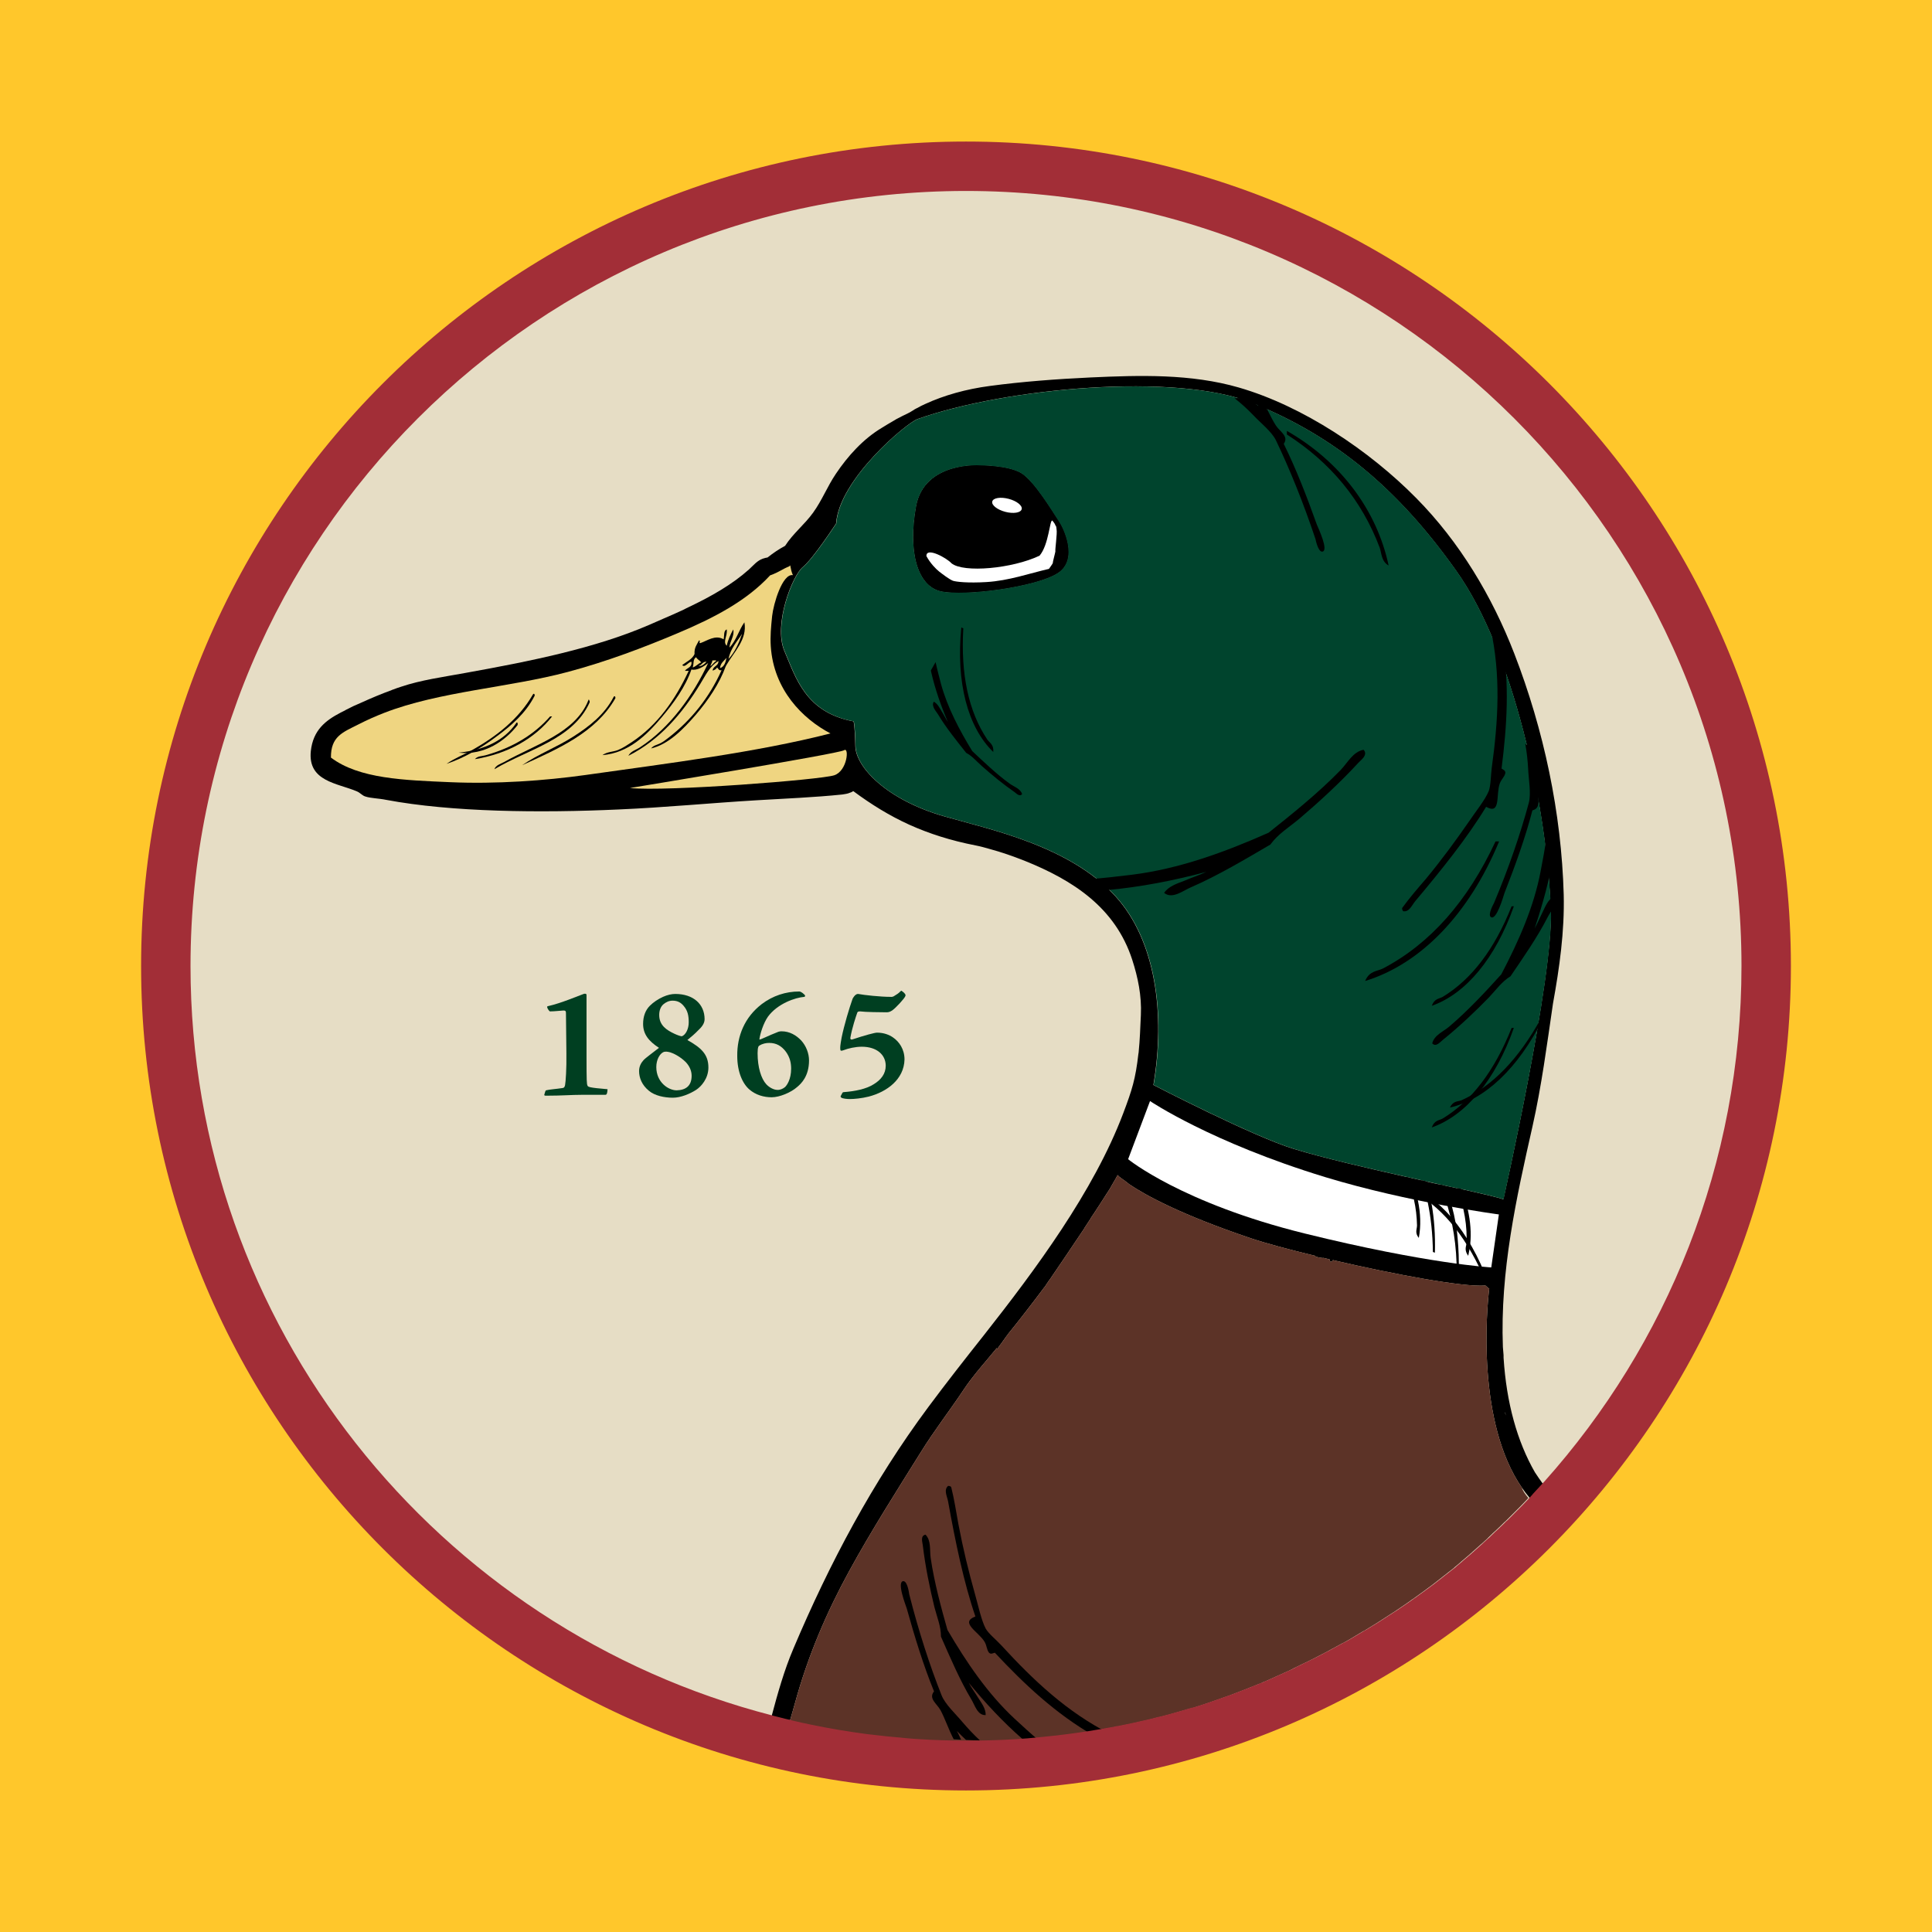 <svg xmlns="http://www.w3.org/2000/svg" xmlns:xlink="http://www.w3.org/1999/xlink" baseProfile="tiny-ps" version="1.2" id="Duck_Head" viewBox="0 0 864 864" xml:space="preserve">
	 <title>Duck Head</title>
<rect fill="#FFC72B" width="864" height="864"/>
<g id="PANTONE_12-0804_TCX_x0A_Cloud_Cream">
	<g>
		<path fill="#E6DDC5" d="M431.7,794.4C231.8,794.4,69.3,631.8,69.3,432S231.9,69.6,431.7,69.6S794,232.2,794,432
			S631.5,794.4,431.7,794.4z"/>
	</g>
</g>
<g id="Duck_Head_1_">
</g>
<g id="_x31_865_9_">
	<g>
		<path fill="#003F21" d="M253.1,453c0-0.8-0.2-1.1-1.1-1.1c-2,0.1-3.8,0.4-6.1,0.4c-0.6-0.4-1.2-1.6-1.2-1.9s0-0.4,0.6-0.5
			c5.7-1.3,12.9-4.4,15.7-5.4c0.2-0.1,0.4-0.1,0.6-0.1c0.4,0,0.7,0.1,0.7,0.6c0,2.3,0,16.9,0,27.8c0,10.7,0.1,11.9,0.4,12.6
			c0.2,0.7,0.7,1,9,1.7c-0.1,2-0.4,2.5-1,2.5h-10.2c-5.1,0-9,0.4-16.3,0.4c-0.6,0-0.8-0.1-0.8-0.4c0.4-1.3,0.5-1.9,0.8-2
			c1.4-0.4,4.7-0.6,7.2-1c1-0.1,1.1-0.6,1.3-1.3c0.3-1.5,0.7-7.5,0.6-14.2L253.1,453z"/>
	</g>
	<g>
		<path fill="#003F21" d="M315.1,455.8c0,2.1-1.6,3.8-2.8,4.9c-1.5,1.6-3.2,3-4.9,4.4c6.2,3.5,9.4,6.4,9.4,12.3c0,4.9-3.2,8.5-5.5,10
			c-2.8,1.8-6.9,3.5-10.4,3.5c-3.8,0-8.1-0.9-10.7-3.1c-3.2-2.6-4.4-5.9-4.4-8.8c0-2.1,0.9-3.7,2-4.9c0.9-1,4.5-3.6,6.9-5.5
			c-4.6-3-7.1-6.1-7.1-10.7c0-3.3,1-6.1,3-8.1c1.6-1.6,3.7-3,5.9-4c2-0.9,3.9-1.3,5.5-1.3C310.1,444.5,315.1,449.1,315.1,455.8z
			 M309.3,481.1c0-2.3-1-4.4-2.6-6.1c-2.5-2.5-5.6-4-7-4.4c-1.2-0.3-2.3-0.5-3.2,0c-1.5,0.8-3,3.3-3,6.6c0,6.8,5.4,10.4,9.1,10.4
			C306.7,487.5,309.3,485.6,309.3,481.1z M296.7,449.1c-1.3,1.1-1.9,2.9-1.9,4.8c0,4.7,3.4,6.8,6.8,8.4c1.3,0.6,2.9,1.2,3.4,1.1
			c1.7-0.7,3-3.3,3-6.2c0-2.9-0.4-5.2-2.3-7.4c-1.1-1.3-2.5-2.3-4.9-2.3C299.1,447.5,297.8,448.2,296.7,449.1z"/>
	</g>
	<g>
		<path fill="#003F21" d="M340.7,449c4.9-3.7,10.7-5.6,16.7-5.6c0.9,0,2.1,1.1,2.6,1.7c0.1,0.4,0,0.6-0.3,0.7c-4,0.3-12,3-16.3,8.9
			c-2,2.9-3.5,7.6-3.8,10.2c0.5,0.1,4.6-2,7.8-3.2c0.8-0.4,1.6-0.5,2.1-0.5c3.7,0,6.6,1.8,8.8,4.1c2.2,2.4,3.5,5.8,3.5,8.9
			c0,7.1-3.5,10.4-5.3,11.9c-2.8,2.5-7.9,4.6-11.4,4.6s-7.1-1-10-3.5c-3-2.6-5.4-7.8-5.4-15C329.6,463.3,333,454.9,340.7,449z
			 M351,486.2c0.9-0.8,2.8-3.5,2.8-8.3c0-2.7-0.6-5.1-2.3-7.5c-2-2.7-4.4-4-7.5-4c-1.4,0-3,0.3-4.4,1.2c-0.3,0.1-0.8,0.6-0.8,3.4
			c0,6.3,1.6,11.4,3.9,13.9c1.5,1.6,3.5,2.5,4.9,2.5C348.7,487.5,350,487,351,486.2z"/>
	</g>
	<g>
		<path fill="#003F21" d="M388.5,490.4c-3.2,0.8-6.5,1.1-8.5,1.1c-1.2,0-3.1-0.2-3.7-0.6c-0.3-0.2-0.5-0.5-0.3-0.8
			c0.2-0.4,0.4-0.8,0.6-1.1c0.1-0.4,0.4-0.6,0.8-0.6c5.1-0.4,10-1.4,13.3-3.5c3.3-2,5.4-4.7,5.4-8.3c0-4.9-4-8.5-10.7-8.5
			c-2.8,0-6,0.7-8.3,1.6c-0.8,0.3-1.3,0.3-1.3-0.4c-0.1-0.8-0.1-1.6,0.6-5.4c1.1-5.4,3.4-13.1,4.9-17.3c0.5-0.9,1.1-1.6,1.5-1.8
			c0.4-0.3,0.8-0.3,1-0.3c2.6,0.5,9.9,1.3,14.5,1.3c0.4,0.1,1.3-0.1,1.6-0.4c1-0.6,2-1.2,2.7-2c0.3-0.3,0.5-0.4,0.6-0.3
			c1.6,1.1,1.9,1.8,1.7,2.3c-0.4,1.2-4.6,5.6-5.7,6.3c-0.8,0.6-1.6,1-2.6,1c-2.5,0-9.9-0.1-11.9-0.4c-0.8,0-1.1,0.1-1.3,0.5
			c-0.7,2-2.3,6.7-3.1,11.2c-0.1,0.6,0.1,1.1,1,0.8c5.4-1.8,9.9-3,10.9-3c3.1,0,5.5,1,7.1,2.1c2.8,1.9,5.2,5.3,5.2,9.9
			C404.3,482.7,396.6,488.3,388.5,490.4z"/>
	</g>
</g>
<path d="M694.5,448.8c2.9-16,5.2-32.2,4.8-48.7c-1-36.6-8.9-73.7-22.1-107.8c-9.9-25.6-24.5-50-43.9-69.6
	c-20.9-21.2-50.6-41.1-79.3-49.4c-21.5-6.2-44.2-5.5-66.3-4.5c-15.2,0.7-30.9,1.9-45,3.8c-10.7,1.4-20.5,4.2-28.8,8
	c-1.3,0.6-2.6,1.2-3.8,1.9c-0.7,0.3-1.3,0.7-1.9,1.1c-0.6,0.4-1.2,0.7-1.9,1.1c-0.1,0-0.1,0-0.2,0.1l0,0c-1.8,0.8-3.2,1.6-4.6,2.3
	c-0.5,0.2-0.9,0.5-1.4,0.8c-0.2,0.1-0.5,0.3-0.7,0.4c-1.6,0.9-3.2,1.9-5,3c-8.4,5-15.3,12.7-20.6,20.6c-3.8,5.6-6.2,11.9-10.2,17.4
	c-3.9,5.4-8.9,9.2-12.5,14.8c-2.8,1.5-5.3,3.2-7.7,5.1c0,0-0.1,0-0.1,0.1c-0.8,0.1-1.4,0.3-2,0.5c0,0,0,0-0.1,0
	c-2.7,1-4,2.8-6.3,4.9c-7.5,6.7-16.8,12-26.9,16.8c-0.8,0.4-1.5,0.7-2.2,1.1c-3,1.4-6.1,2.8-9.2,4.1c-2.1,0.9-4.3,1.9-6.4,2.8
	c-24.1,10.4-52.9,16.2-82.4,21.5c-9.8,1.8-19.5,3.1-28.4,6.1c-1.2,0.4-2.5,0.8-3.7,1.3c-0.2,0-0.3,0.1-0.5,0.2
	c-4.4,1.6-9.2,3.6-13.8,5.7c-0.5,0.2-1,0.5-1.6,0.7c-0.5,0.2-1,0.5-1.6,0.7c-0.4,0.2-0.8,0.4-1.2,0.6c-0.1,0-0.2,0.1-0.2,0.1
	c-0.6,0.3-1.2,0.6-1.8,0.9c-0.2,0.1-0.5,0.2-0.7,0.4c-0.7,0.3-1.3,0.7-2,1c-6.7,3.5-12.3,7.8-13.3,17.2c-1.4,13.6,11.9,14.3,20.6,18
	c1.6,0.7,2.4,1.9,3.8,2.3c2.4,0.8,5.9,0.8,9.3,1.5c29.3,5.5,68.9,5.9,103.9,4.3c20.8-0.9,41.3-2.9,61.5-4.1
	c13.1-0.8,26.2-1.3,38.6-2.6c1.2-0.2,2.3-0.3,3.4-0.8c0.1,0,0.2-0.1,0.3-0.1c0.1,0,0.1-0.1,0.2-0.1h0.1c0.2-0.1,0.5-0.3,0.7-0.4l0,0
	c0.1,0,0.1-0.1,0.2-0.1c8.1,6,16.2,11,25,15c8.9,4,18.5,7.1,29.8,9.3c2.1,0.4,4.2,1,6.3,1.6c5.2,1.4,10.3,3.2,15.4,5.2
	c21.7,8.7,40.6,20.9,48.2,44.2c2.6,8,4.3,16.3,3.9,24.8c-0.3,5.9-0.4,10.8-1,16.7c0,0.1,0,0.1,0,0.1c0,0.2-0.1,0.3-0.1,0.5
	c-1.3,11.4-2.8,16.1-6.8,26.7c-13.2,34.9-39.3,70-62.3,99.2c-8.4,10.6-16.8,21.3-24.9,32.2c-24.8,33.4-44.1,69.7-60.3,108
	c-4.1,9.6-7,19.9-9.8,30.4c0.9,0.2,1.8,0.5,2.8,0.7c1.8,0.5,3.6,0.9,5.4,1.3c0.9-3,1.7-5.9,2.3-8c5.9-21.6,14.4-41.1,24.2-59
	c10-18.3,21.5-36.3,32.1-53.3c6-9.7,13.1-18.8,19.4-28.3c3.2-4.8,7-9.2,10.7-13.6c1.3-1.6,2.6-3.1,3.9-4.7c0,0.1,0,0.1,0,0.2
	c0,0.1,0.1,0.2,0.1,0.4c0-0.1,0.1-0.1,0.1-0.2c0.8-1.1,1.5-2.1,2.3-3.1c0-0.1,0.1-0.1,0.1-0.2c0.9-1.3,1.8-2.5,2.7-3.7l0,0
	c4.8-5.9,10.2-12.9,15.9-20.5l0.1-0.1l0,0c0.1-0.1,0.1-0.1,0.1-0.1s0.7-1,1.8-2.7c0.2-0.3,0.4-0.5,0.6-0.8l0,0
	c3.3-4.8,9.3-13.7,15.2-22.5c0,0,0.1-0.1,0.1-0.2c0.1-0.1,0.2-0.3,0.3-0.5c0.8-1.3,1.7-2.5,2.5-3.8c0,0,0,0,0-0.1
	c1.6-2.4,3.2-4.8,4.6-7l0,0c0.8-1.3,1.6-2.5,2.3-3.6c0-0.1,0.1-0.1,0.1-0.2c0.1-0.1,0.1-0.2,0.2-0.3l0.1-0.1
	c0.9-1.4,1.7-2.6,2.3-3.8l0,0l0,0c1.2-2,2.1-3.6,2.5-4.4c0,0,0,0,0.1,0.1s0.2,0.2,0.3,0.3c0.1,0.1,0.2,0.2,0.3,0.3
	c0.1,0.1,0.2,0.2,0.4,0.3c0.1,0.1,0.3,0.2,0.5,0.4c0.6,0.4,1.2,0.9,2,1.4c0,0-0.1,0-0.1,0.1c0,0,0.1,0,0.1,0.1c0,0,0,0,0.1-0.1
	l1.5,1.2c7.1,4.8,22.8,13.5,54.2,24.1c6.5,2.2,17.2,5.1,29.3,8c-0.2,0-0.3,0-0.5,0l0,0h-0.1c0.3,0.2,0.6,0.3,1,0.4
	c0.1,0,0.2,0.1,0.3,0.1c0.2,0,0.3,0.1,0.5,0.1c0.3,0.1,0.7,0.1,1,0.2c0.3,0,0.7,0.1,1,0.1l0,0h0.1l-0.1-0.1c1,0.2,1.9,0.5,2.9,0.7
	l0,0c0.1,0.6,0.2,0.9,0.3,1.1l1.2-0.4c0-0.1-0.1-0.2-0.1-0.4c27,6.3,58.3,12.2,68.3,11.4l1.6,1.4v-0.1h0.1
	c-1.2,9.6-5.6,59.8,14.6,89.1c1.1,1.6,2.3,3.2,3.6,4.7c0.4-0.4,0.7-0.7,1-1.1l0,0c0.1-0.2,0.3-0.3,0.4-0.5l0,0
	c1.2-1.3,2.4-2.6,3.6-3.9c0.3-0.3,0.5-0.6,0.8-0.9c-1.3-1.8-2.5-3.5-3.6-5.2c-7.9-13.8-12.7-30.9-14-51.2V606
	c-0.1-1.2-0.2-2.4-0.3-3.6c-1.3-33.7,6-66.7,13.2-98.5C689.4,485.7,691.8,467.2,694.5,448.8z M673.5,633c-0.4-0.8-0.5-1.3-0.5-1.6
	L673.5,633z M653.7,531.8c-0.6-0.1-1.3-0.3-2-0.4c-1.9-0.4-3.9-0.9-6-1.3c-0.8-0.2-1.5-0.3-2.3-0.5c-1.9-0.4-3.9-0.8-5.8-1.3
	c-0.7-0.2-1.3-0.3-2-0.5c-1.6-0.4-3.2-0.7-4.9-1.1c-0.6-0.1-1.2-0.3-1.8-0.4c-17.8-4-37.2-8.5-50.3-12.5
	c-18.4-5.6-62.8-28.6-62.8-28.6c5.4-31.8,1-64.6-16.9-84.3c-20.7-22.8-56.5-30-76.9-35.9c-25.3-7.3-39.3-21.8-39.5-31.4
	s-0.8-11-0.8-11c-21.5-4-25.8-19.5-30.9-31.4s3.6-33.9,8.2-37.6c4.6-3.7,14.9-19.5,14.9-19.5c1.4-19.9,31.6-45,36.4-46.7
	c39.8-14.1,115.9-20.8,149.4-7.3c37.4,15,65.5,38.5,91.6,75.3c25.4,35.7,40.4,104.8,42.2,151.6c1.2,30.2-21.2,129.4-21.2,129.4
	C671.3,535.8,664,534.1,653.7,531.8z M456.6,211.5c-5.9-3.4-18.2-3.4-18.2-3.4s-24.9-1.8-28.6,18.3s0.5,35.7,11,38
	c10.5,2.4,42.7-1.9,52.3-8.1c9.6-6.2,2.3-20.6,0.7-23.1C471,229.2,462.5,214.8,456.6,211.5z"/>
<path fill="#00442D" d="M693.6,407c-1.8-46.8-16.9-115.9-42.2-151.6c-26.1-36.8-54.1-60.2-91.6-75.3c-33.5-13.4-109.5-6.8-149.4,7.3
	c-4.9,1.7-35,26.8-36.4,46.7c0,0-10.3,15.8-14.9,19.5s-13.3,25.7-8.2,37.6c5.1,11.9,9.4,27.4,30.9,31.4c0,0,0.6,1.4,0.8,11
	c0.2,9.7,14.2,24.1,39.5,31.4c20.4,5.9,56.2,13.1,76.9,35.9c17.9,19.7,22.3,52.5,16.9,84.3c0,0,44.4,23,62.8,28.6
	c13,4,32.5,8.5,50.3,12.5c0.6,0.1,1.2,0.3,1.8,0.4c1.7,0.4,3.3,0.7,4.9,1.1c0.7,0.2,1.3,0.3,2,0.5c2,0.4,3.9,0.9,5.8,1.3
	c0.8,0.2,1.5,0.3,2.3,0.5c2.1,0.5,4.1,0.9,6,1.3c0.7,0.1,1.3,0.3,2,0.4c10.3,2.3,17.5,4,18.6,4.6C672.3,536.4,694.8,437.2,693.6,407
	z M473,256.3c-9.6,6.2-41.8,10.5-52.3,8.1s-14.7-17.9-11-38s28.6-18.3,28.6-18.3s12.3,0,18.2,3.4c5.9,3.4,14.4,17.7,17.1,21.8
	C475.3,235.7,482.6,250.1,473,256.3z"/>
<path fill="#006646" d="M473,256.3c-9.6,6.2-41.8,10.5-52.3,8.1s-14.7-17.9-11-38s28.6-18.3,28.6-18.3s12.3,0,18.2,3.4
	c5.9,3.4,14.4,17.7,17.1,21.8C475.3,235.7,482.6,250.1,473,256.3z"/>
<path fill="#FFFFFF" d="M514.3,492.4l-9.8,26c0,0,23.9,19.6,78.9,33.2c55,13.6,83.5,15.2,83.5,15.2l3.4-23.7c0,0-40.2-5.3-77.7-16.7
	C541.5,510.8,514.3,492.4,514.3,492.4z"/>
<g>
	<g>
		<path d="M473,256.3c-9.6,6.2-41.8,10.5-52.3,8.1s-14.7-17.9-11-38s28.6-18.3,28.6-18.3s12.3,0,18.2,3.4
			c5.9,3.4,14.4,17.7,17.1,21.8C475.3,235.7,482.6,250.1,473,256.3z"/>
		<path fill="#FFFFFF" d="M470.8,251.8c0,0,0,0,0,0.1c-0.2,0.4-1,1.5-1.7,2.5c0,0-0.1,0-0.1,0.1c0,0,0-0.1,0.1-0.1
			c-8.7,2-17.9,5.3-28,5.9c-8.2,0.5-13.6-0.1-15-0.6c-1.7-0.7-4.7-3-6.1-4.1s-3.9-3.6-5.7-6.9c-0.2-4.3,9.2,0.9,11.2,3.2
			c5.4,4.4,27.2,2.4,39.4-3.4c4.2-5,4.5-16.1,5.7-15.7c1,1.2,1.5,2,1.3,2.2c0.1-0.1,0.5,0,0.6,1.7c0.4,1.7-0.8,9.8-0.5,9.7
			C472.1,246.5,470.7,251.6,470.8,251.8z"/>
	</g>
	<ellipse transform="matrix(0.255 -0.967 0.967 0.255 116.711 603.942)" fill="#FFFFFF" cx="450.5" cy="226.2" rx="3" ry="6.8"/>
</g>
<g>
	<path fill="#EFD581" d="M261.7,346.6c-17.9,2.5-39.9,4.1-60.3,3.2c-20.7-0.9-40.8-1.5-53.4-11c-0.1-9.5,5.3-11.3,12.2-14.8
		c4.1-2.1,8-3.8,11.6-5.2c24.7-9.6,55.9-11.3,82.1-18.3c17.6-4.7,33.9-10.9,49.3-17.4c15.9-6.7,30.6-14.3,41.2-25.8
		c4-1.4,5.6-2.9,8.7-4.1c0-0.2,0-0.3,0.3-0.3c0.3,1.6,0.6,3.1,1.2,4.3c-4.7-0.8-8.7,12.8-9.3,18.3c-0.5,4.9-0.9,9-0.6,13.6
		c1.3,19.3,14.1,32.3,26.7,38.9C338.1,336.5,299.2,341.3,261.7,346.6z"/>
	<path fill="#EFD581" d="M281.7,352.4c0,0,93.5-15.3,95.8-16.9s1.5,9.2-4.4,11.2S297.9,354.1,281.7,352.4z"/>
</g>
<path fill="#5C3327" d="M683.5,669.9c-0.3,0.4-0.7,0.7-1,1.1l-0.1,0.1c-0.9,0.9-1.7,1.8-2.5,2.6l0,0c-0.7,0.7-1.4,1.4-2.1,2.1l0,0
	c-0.2,0.2-0.3,0.3-0.5,0.5l0,0c-1.2,1.2-2.3,2.3-3.5,3.5l0,0c-0.4,0.4-0.7,0.7-1.1,1l0,0c-1.1,1.1-2.2,2.2-3.3,3.2l0,0
	c-1.2,1.1-2.4,2.2-3.5,3.3c-0.1,0.1-0.2,0.2-0.3,0.3s-0.3,0.3-0.4,0.4c-0.1,0.1-0.2,0.2-0.3,0.3c-0.7,0.7-1.5,1.3-2.2,2
	c-0.1,0.1-0.2,0.2-0.3,0.3c0,0,0,0-0.1,0c-0.1,0.1-0.2,0.2-0.3,0.3c-1.2,1.1-2.4,2.1-3.6,3.2c-0.1,0.1-0.2,0.2-0.3,0.3
	c-0.2,0.1-0.3,0.3-0.5,0.4c-0.1,0.1-0.2,0.2-0.3,0.3c-1.3,1.1-2.7,2.3-4,3.4c-0.1,0.1-0.2,0.2-0.3,0.3c-0.8,0.7-1.6,1.3-2.4,2
	c-0.1,0.1-0.2,0.2-0.3,0.3c-0.6,0.5-1.2,1-1.9,1.5c-0.1,0.1-0.2,0.2-0.4,0.3c-0.9,0.7-1.8,1.5-2.8,2.2l0,0c0,0-0.1,0-0.1,0.1
	c-3.1,2.5-6.3,4.9-9.5,7.2c-0.1,0.1-0.2,0.1-0.3,0.2c-1.1,0.8-2.2,1.6-3.3,2.4c0,0-0.1,0.1-0.2,0.1l0,0c-1.7,1.2-3.3,2.4-5,3.5
	c-1.1,0.8-2.3,1.5-3.4,2.3l0,0c-0.2,0.1-0.3,0.2-0.5,0.3c-1.7,1.1-3.4,2.2-5.1,3.3c-0.1,0.1-0.2,0.2-0.3,0.2
	c-0.7,0.5-1.5,0.9-2.2,1.4l0,0c-1.5,0.9-2.9,1.8-4.4,2.7l0,0c-0.4,0.2-0.8,0.5-1.2,0.7c0,0,0,0-0.1,0c-0.1,0.1-0.2,0.1-0.3,0.2
	c-2.1,1.2-4.1,2.5-6.2,3.7c0,0-0.1,0.1-0.2,0.1c-0.8,0.5-1.6,0.9-2.5,1.4c0,0,0,0-0.1,0c-1.5,0.8-2.9,1.6-4.4,2.4l0,0
	c-0.1,0-0.1,0.1-0.2,0.1l0,0c-1.4,0.8-2.7,1.5-4.1,2.2c-0.1,0.1-0.3,0.1-0.4,0.2c-2.6,1.4-5.2,2.7-7.9,4c-0.1,0.1-0.3,0.1-0.4,0.2
	l0,0c0,0,0,0-0.1,0c-0.4,0.2-0.8,0.4-1.2,0.6c-0.1,0-0.2,0.1-0.2,0.1c-1,0.5-1.9,0.9-2.9,1.4c-0.1,0.1-0.2,0.1-0.3,0.2
	c-0.4,0.2-0.7,0.3-1,0.5l0,0c-0.1,0.1-0.3,0.1-0.4,0.2c-3.3,1.5-6.7,3-10,4.5c-0.1,0-0.3,0.1-0.4,0.2c-0.4,0.2-0.8,0.3-1.3,0.5
	c-0.1,0-0.1,0.1-0.2,0.1c-0.1,0.1-0.3,0.1-0.4,0.2c-0.1,0-0.1,0.1-0.2,0.1c-0.4,0.2-0.9,0.4-1.3,0.5c-0.1,0-0.2,0.1-0.3,0.1
	c-1.2,0.5-2.3,1-3.5,1.4c-0.1,0-0.1,0-0.2,0.1c-0.8,0.3-1.7,0.7-2.5,1c-0.1,0.1-0.2,0.1-0.3,0.1c-1.9,0.7-3.8,1.5-5.7,2.2l0,0
	c-0.4,0.2-0.8,0.3-1.1,0.4c-3.1,1.1-6.3,2.2-9.4,3.3c-0.1,0-0.2,0.1-0.3,0.1c-0.8,0.3-1.6,0.5-2.4,0.8l0,0l0,0
	c-0.7,0.2-1.5,0.5-2.2,0.7c-0.9,0.3-1.8,0.6-2.7,0.8c-0.1,0-0.1,0-0.2,0c-4.7,1.4-9.5,2.8-14.3,4l0,0c-0.1,0-0.2,0-0.2,0l0,0
	c-1.6,0.4-3.1,0.8-4.7,1.2h-0.1c-4.6,1.1-9.2,2.1-13.8,3c-0.1,0-0.2,0-0.3,0l0,0c-1.8,0.4-3.6,0.7-5.4,1c-0.1,0-0.2,0-0.4,0.1
	c-0.5,0.1-1.1,0.2-1.6,0.3c-0.1,0-0.2,0-0.2,0c-6.7,1.2-13.5,2.1-20.3,2.9c-0.1,0-0.2,0-0.2,0c-1.9,0.2-3.8,0.4-5.6,0.6
	c-2.1,0.2-4.3,0.4-6.4,0.6c-7.4,0.6-14.9,0.9-22.4,1c-1.4,0-2.8,0-4.2,0c-0.7,0-1.3,0-2,0c-6.5,0-12.9-0.2-19.3-0.6
	c-2.2-0.1-4.4-0.3-6.6-0.5c-5.8-0.5-11.6-1.1-17.3-1.8c-8.4-1.1-16.7-2.5-24.9-4.2c-2.9-0.6-5.8-1.2-8.6-1.9c-0.1,0-0.2,0-0.2-0.1
	c0.9-3,1.7-5.9,2.3-8c5.9-21.6,14.4-41.1,24.2-59c10-18.3,21.5-36.3,32.1-53.3c6-9.7,13.1-18.8,19.4-28.3c3.2-4.8,7-9.2,10.7-13.6
	c1.3-1.6,2.6-3.1,3.9-4.7c0,0.1,0,0.1,0,0.2c0,0.1,0.1,0.2,0.1,0.4c0-0.1,0.1-0.1,0.1-0.2c0.8-1.1,1.5-2.1,2.3-3.1
	c0-0.1,0.1-0.1,0.1-0.2c0.9-1.3,1.8-2.5,2.7-3.7l0,0c4.8-5.9,10.2-12.9,15.9-20.5l0.1-0.1l0,0c0.1-0.1,0.1-0.1,0.1-0.1
	s0.7-1,1.8-2.7c0.2-0.3,0.4-0.5,0.6-0.8l0,0c3.3-4.8,9.3-13.7,15.2-22.5c0,0,0.1-0.1,0.1-0.2c0.1-0.1,0.2-0.3,0.3-0.5
	c0.8-1.3,1.7-2.5,2.5-3.8c0,0,0,0,0-0.1c1.6-2.4,3.2-4.8,4.6-7l0,0c0.8-1.3,1.6-2.5,2.3-3.6c0-0.1,0.1-0.1,0.1-0.2
	c0.1-0.1,0.1-0.2,0.2-0.3l0.1-0.1c0.9-1.4,1.7-2.6,2.3-3.8l0,0l0,0c1.2-2,2.1-3.6,2.5-4.4c0,0,0,0,0.1,0.1s0.2,0.2,0.3,0.3
	c0.1,0.1,0.2,0.2,0.3,0.3c0.1,0.1,0.2,0.2,0.4,0.3c0.1,0.1,0.3,0.2,0.5,0.4c0.6,0.4,1.2,0.9,2,1.4c0,0-0.1,0-0.1,0.1
	c0,0,0.1,0,0.1,0.1c0,0,0,0,0.1-0.1l1.5,1.2c7.1,4.8,22.8,13.5,54.2,24.1c6.5,2.2,17.2,5.1,29.3,8c-0.2,0-0.3,0-0.5,0l0,0h-0.1
	c0.3,0.2,0.6,0.3,1,0.4c0.1,0,0.2,0.1,0.3,0.1c0.2,0,0.3,0.1,0.5,0.1c0.3,0.1,0.7,0.1,1,0.2c0.3,0,0.7,0.1,1,0.1l0,0h0.1l-0.1-0.1
	c1,0.2,1.9,0.5,2.9,0.7l0,0c0.1,0.6,0.2,0.9,0.3,1.1l1.2-0.4c0-0.1-0.1-0.2-0.1-0.4c27,6.3,58.3,12.2,68.3,11.4l1.6,1.4v-0.1h0.1
	c-1.2,9.6-5.6,59.8,14.6,89.1C681,666.8,682.2,668.4,683.5,669.9z"/>
<path d="M447.8,735.8c-2.2-2.4-5.7-5.2-7-7.5c-2-3.8-3.4-10.6-4.7-15.1c-2.9-10.3-5.4-20.5-7.5-31.6c-1-5.6-1.9-11.3-3.2-16.5
	c-0.2-0.4-0.7-0.6-1.4-0.6c-2.1,1.8-0.4,4.7,0,7c3.2,17.7,6.9,35.9,12.2,51.4c-7.2,2.7,1.4,6.8,4.1,11.3c1.1,1.9,0.9,3.5,2,4.9
	c0.9,0.8,1.4,0.3,2.6,0c13,13.9,27,27.2,44.6,37.3c2.4-0.3,4.7-0.5,7.1-0.9C477.2,765.7,462.1,751.4,447.8,735.8z"/>
<path d="M423.7,728.9c-2.6-9.2-5.9-21.1-7.5-32.2c-0.5-3.5,0.3-7.7-2.3-10.4c-2.5,0.5-1.3,3.6-1.2,4.9c1.1,9.3,3.1,19,5.2,27.6
	c1.2,4.6,2.9,8.5,2.9,13.1c4.1,9.3,8.4,19.4,13.6,28.1c1.5,2.4,2.7,7.2,6.4,7c0.1-2.8-1.8-5.3-3.2-7.5c-1.4-2.3-3.1-4.6-4.4-7
	c7.2,8.8,15.3,17.6,24.4,25.5c0.2,0.2,0.4,0.4,0.7,0.6c2.2-0.1,4.3-0.1,6.4-0.2c-3.9-3.2-7.5-6.6-11.1-9.9
	C441.6,757.3,432.2,743.4,423.7,728.9z"/>
<path d="M430.4,770.1c-3-3.6-7.7-7.9-9.3-11.9c-5.3-13.3-10.4-29.1-14.5-45.3c0,0-0.7-5.8-2.6-5.8c-3.1,0.1,1,10.7,1.5,12.2
	c3.6,12.9,7.5,25.6,12.2,37.1c-2.6,3.2,1.3,5.5,2.9,8.4c2,3.7,3.6,8.6,5.9,13c1.1,0.1,2.2,0.1,3.3,0.2c-0.6-1.3-1.2-2.7-1.9-3.9
	c1.3,1.3,2.7,2.7,4.1,4c2.1,0.1,4.1,0.2,6.2,0.2C435.4,775.7,432.8,772.9,430.4,770.1z"/>
<path d="M667.1,343.5c-0.4,3.2-0.4,7.7-1.3,10.2c-1.6,4-6,9.4-8.6,13.3c-6.1,8.8-12.3,17.3-19.5,26c-3.7,4.3-7.5,8.7-10.6,13
	c-0.2,0.4,0,0.9,0.4,1.5c2.7,0.5,3.9-2.7,5.4-4.5c11.6-13.8,23.2-28.2,31.7-42.2c6.7,3.8,4.3-5.4,6.1-10.4c0.8-2.1,2.1-2.9,2.5-4.7
	c0-1.2-0.7-1.3-1.7-2c2.4-18.9,3.7-38.1,0.2-58.1c-1.8-1.7-3.4-3.3-5.2-4.9C671.3,301.8,670,322.6,667.1,343.5z"/>
<path d="M671.4,435.7c-6.4,7.1-14.8,16.2-23.3,23.4c-2.7,2.3-6.7,3.8-7.6,7.5c1.7,1.9,3.7-0.8,4.8-1.6c7.3-5.9,14.5-12.7,20.6-19
	c3.3-3.5,5.7-7,9.6-9.4c5.7-8.4,12-17.4,16.6-26.4c1.2-2.5,4.7-6.1,2.5-9.1c-2.4,1.4-3.5,4.3-4.7,6.7c-1.2,2.4-2.3,5.1-3.6,7.4
	c3.6-10.8,6.8-22.3,8.7-34.2c0.1-0.3,0.1-0.6,0.1-0.9c-1.3-1.8-2.4-3.6-3.6-5.3c-0.6,5-1.6,9.9-2.5,14.7
	C686,405.5,679.2,420.8,671.4,435.7z"/>
<path d="M683.4,343.9c0.2,4.7,1.4,10.9,0.3,15.1c-3.7,13.8-9.1,29.5-15.6,44.9c0,0-2.9,5.1-1.4,6.2c2.5,1.8,5.6-9.2,6.1-10.7
	c4.9-12.5,9.4-25,12.5-37c4-1,2.3-5.2,2.7-8.5c0.6-4.2,2.3-9,3.1-13.9c-0.8-0.7-1.7-1.4-2.5-2.1c-0.3,1.4-0.7,2.9-0.8,4.3
	c-0.3-1.8-0.5-3.8-0.9-5.7c-1.6-1.3-3.2-2.6-4.8-3.9C682.8,336.4,683.2,340.2,683.4,343.9z"/>
<path d="M299.1,329.8c-1.3,1-2.4,1.9-3.8,2.6c-1.3,0.7-3.1,0.9-4.1,2.3c7.7-1.8,14.3-8.5,20-15.1c5.5-6.4,10.6-14,13.3-21.5
	c0.1-0.2,0.2-0.4,0.3-0.6c3.4-5.9,9.5-11.6,8.1-19.2c-2.5,3.5-3.7,8.3-6.7,11.3c0.2-2.9,2.4-5.3,1.7-8.1c-1.2,2.2-2.3,4.5-2.9,7.3
	c-1.9-1.9,0.4-4.3,0-7.3c-1.5,0.5-1,2.9-1.4,4.4c-3.7-2.2-7.4,0.7-10.4,1.7c-0.8,0.2,0.2-1.4-0.6-1.2c-0.9,1.8-2.2,3.2-2,6.1
	c-1.1,2.4-3.6,3.4-5.5,4.9c1.2,1.4,2.6-1.3,4.1-1.5c0.4,2.7-2,2.7-2.9,4.1c0.6,0,1.2,0,1.7,0c-6,12.9-14,24.3-25.5,31.9
	c-2,1.3-3.9,2.6-6.1,3.5s-4.8,0.7-7,2.3c11.7-1,19.7-8.9,26.4-16.8c5.4-6.4,10.7-13.6,13.4-21.5c2.5,0.6,5.5-1.3,7.5-2.9
	c-6.7,14.4-17,28.9-30.5,37.7c-1.8,1.2-4.1,1.7-5.2,3.8c14.1-7.1,24.2-19,32.2-32.2c2.4-3.9,4.1-7.8,8.1-10.2c0,2.4-2.5,2.2-2.6,4.3
	c0.9-0.3,1.6-0.7,2-1.4c0.6,0.5,0.7,1.5,2,1.2C317.2,312,309.1,322,299.1,329.8z M331.9,283.4c-1.5,4.3-3.3,8.3-6.1,11.3
	C326.6,290,330.1,286.3,331.9,283.4z M309.8,298.5c0.6-2.1,0-3.6,1.5-4.6c0.5,1,1.6,1.4,2.3,2.3C312.2,296.8,311.3,298,309.8,298.5z
	 M312.4,297.9c1.4-0.4,1.7-2,3.5-2C315.3,296.9,313.4,298.2,312.4,297.9z M317.7,297.9c0.2-1,0.8-1.5,0.9-2.6
	c0.5,0.2,1.7-0.3,1.7,0.3C319.2,296.2,318.7,297.3,317.7,297.9z M322,298.8c0.2-2.3,1.8-3.3,2.9-4.6
	C324.5,296.2,323.9,298.2,322,298.8z"/>
<path d="M238.9,311.5c0.3-0.4,0.3-0.7,0-1.2c-0.3-0.1-0.5,0.1-0.6,0.3c-6.3,10.9-16.2,18.7-27.3,24.9c-3.7,2.1-7.8,3.6-11.3,6.1
	c8-2.7,15.7-7.2,22.3-12.2C228.7,324.5,235,319,238.9,311.5z"/>
<path d="M275,312.6c0.3-0.4,0.3-0.7,0-1.2c-0.3-0.1-0.5,0.1-0.6,0.3c-4,7.8-10.8,13.1-18,17.7c-7.3,4.7-15.8,7.9-22.9,12.8
	C249.8,334.8,266.3,327.6,275,312.6z"/>
<path d="M263.7,314.1c0.1-0.6-0.2-0.8-0.3-1.2c-0.2-0.1-0.3,0.1-0.3,0.3c-5.8,14.7-24.1,19.9-37.7,27.6c-1.5,0.8-3.7,1.4-4.3,3.2
	C236.2,335,256.2,330.8,263.7,314.1z"/>
<path d="M246.9,320.4c-0.3,0-0.6,0-0.9,0c-7.2,8.2-16.8,14-29,17.4c-1.5,0.4-3.5,0.3-4.6,1.7C226.7,337.2,239.1,330.4,246.9,320.4z"
	/>
<path d="M231.5,324.2c0-0.3,0-0.6,0-0.9c-0.3-0.2-0.5-0.3-0.6,0c-5.3,7.7-14,12.1-25.8,13.3C216.7,337.9,226.1,331.2,231.5,324.2z"
	/>
<path d="M670.4,376.3c-0.5,0-1,0-1.6,0c-12.5,26.8-29.2,45.7-50.3,56.8c-2.6,1.3-6.1,1-8,5.6C635.3,431.1,656.9,408.9,670.4,376.3z"
	/>
<path d="M677,405.3c-0.3,0-0.6,0-1,0c-7.6,19.1-17.8,32.6-30.8,40.5c-1.6,0.9-3.7,0.7-4.9,4C655.6,444.4,668.8,428.5,677,405.3z"/>
<path d="M677,459.7c-0.3,0-0.6,0-1,0c-7.6,19.1-17.8,32.6-30.8,40.5c-1.6,0.9-3.7,0.7-4.9,4C655.6,498.8,668.8,482.9,677,459.7z"/>
<path d="M690,455.6c-0.3,0-0.6-0.1-0.9-0.1c-9.9,18-21.6,30.2-35.4,36.5c-1.7,0.7-3.8,0.2-5.3,3.3C664,491.8,679,477.7,690,455.6z"
	/>
<path d="M575.5,192.7c0,0.5,0,1,0,1.6c19.6,12.6,33.5,29.4,41.5,50.6c0.9,2.6,0.7,6.1,4,8C615.7,228.1,599.5,206.4,575.5,192.7z"/>
<path d="M560.5,185.7c3.2,3.4,8.2,7.3,10.1,11.2c6.2,12.9,12.4,28.3,17.7,44.2c0,0,1.1,5.7,3,5.6c3.1-0.3-1.8-10.6-2.4-12.1
	c-4.5-12.6-9.3-25-14.8-36.1c2.4-3.4-1.7-5.4-3.5-8.2c-2.3-3.5-4.2-8.3-6.8-12.5c-1.1,0-2.2,0.1-3.3,0c0.7,1.3,1.4,2.6,2.2,3.8
	c-1.4-1.2-2.9-2.5-4.4-3.7c-2.1,0-4.1,0.1-6.2,0.2C555.1,180.4,557.9,183,560.5,185.7z"/>
<path fill="#A22E37" d="M687.4,670c-0.5-0.7-1.1-1.3-1.6-2c-0.2,0.2-0.3,0.3-0.4,0.5l0,0c0.2,0.3,0.4,0.6,0.6,0.9
	c0.1,0.2,0.2,0.3,0.3,0.5c0.2,0.3,0.4,0.6,0.5,0.9c0.1,0.1,0.1,0.2,0.2,0.4l0,0c0.2,0.3,0.3,0.6,0.4,0.8c0.2,0.4,0.3,0.7,0.4,1
	c0.1,0.2,0.1,0.5,0.1,0.7c0.1-0.1,0.1-0.2,0.2-0.4c0.1-0.2,0.1-0.3,0.2-0.5c0-0.1,0-0.1,0-0.2l0,0l0,0c0-0.1,0-0.3,0.1-0.4v-0.1
	c0-0.1,0-0.3,0-0.4c0-0.1,0-0.3,0.1-0.4C688,670.8,687.7,670.4,687.4,670z M432,63.3C228.6,63.3,63.1,228.7,63.1,432
	S228.6,800.7,432,800.7S800.9,635.3,800.9,432S635.4,63.3,432,63.3z M690.6,662.6c-0.2,0.2-0.3,0.3-0.5,0.5
	c-0.2,0.3-0.5,0.6-0.8,0.9c-1.2,1.3-2.4,2.6-3.6,3.9l0,0c-0.2,0.2-0.3,0.3-0.4,0.5l0,0c-0.3,0.4-0.7,0.7-1,1.1
	c-0.3,0.4-0.7,0.7-1,1.1l-0.1,0.1c-0.9,0.9-1.7,1.8-2.5,2.6l0,0c-0.7,0.7-1.4,1.4-2.1,2.1l0,0c-0.2,0.2-0.3,0.3-0.5,0.5l0,0
	c-1.2,1.2-2.3,2.3-3.5,3.5l0,0c-0.4,0.4-0.7,0.7-1.1,1l0,0c-1.1,1.1-2.2,2.2-3.3,3.2l0,0c-1.2,1.1-2.4,2.2-3.5,3.3
	c-0.1,0.1-0.2,0.2-0.3,0.3s-0.3,0.3-0.4,0.4c-0.1,0.1-0.2,0.2-0.3,0.3c-0.7,0.7-1.5,1.3-2.2,2c-0.1,0.1-0.2,0.2-0.3,0.3
	c0,0,0,0-0.1,0c-0.1,0.1-0.2,0.2-0.3,0.3c-1.2,1.1-2.4,2.1-3.6,3.2c-0.1,0.1-0.2,0.2-0.3,0.3c-0.2,0.1-0.3,0.3-0.5,0.4
	c-0.1,0.1-0.2,0.2-0.3,0.3c-1.3,1.1-2.7,2.3-4,3.4c-0.1,0.1-0.2,0.2-0.3,0.3c-0.8,0.7-1.6,1.3-2.4,2c-0.1,0.1-0.2,0.2-0.3,0.3
	c-0.6,0.5-1.2,1-1.9,1.5c-0.1,0.1-0.2,0.2-0.4,0.3c-0.9,0.7-1.8,1.5-2.8,2.2l0,0c0,0-0.1,0-0.1,0.1c-3.1,2.5-6.3,4.9-9.5,7.2
	c-0.1,0.1-0.2,0.1-0.3,0.2c-1.1,0.8-2.2,1.6-3.3,2.4c0,0-0.1,0.1-0.2,0.1l0,0c-1.7,1.2-3.3,2.4-5,3.5c-1.1,0.8-2.3,1.5-3.4,2.3l0,0
	c-0.2,0.1-0.3,0.2-0.5,0.3c-1.7,1.1-3.4,2.2-5.1,3.3c-0.1,0.1-0.2,0.2-0.3,0.2c-0.7,0.5-1.5,0.9-2.2,1.4l0,0
	c-1.5,0.9-2.9,1.8-4.4,2.7l0,0c-0.4,0.2-0.8,0.5-1.2,0.7c0,0,0,0-0.1,0c-0.1,0.1-0.2,0.1-0.3,0.2c-2.1,1.2-4.1,2.5-6.2,3.7
	c0,0-0.1,0.1-0.2,0.1c-0.8,0.5-1.6,0.9-2.5,1.4c0,0,0,0-0.1,0c-1.5,0.8-2.9,1.6-4.4,2.4l0,0c-0.1,0-0.1,0.1-0.2,0.1l0,0
	c-1.4,0.8-2.7,1.5-4.1,2.2c-0.1,0.1-0.3,0.1-0.4,0.2c-2.6,1.4-5.2,2.7-7.9,4c-0.1,0.1-0.3,0.1-0.4,0.2l0,0c0,0,0,0-0.1,0
	c-0.4,0.2-0.8,0.4-1.2,0.6c-0.1,0-0.2,0.1-0.2,0.1c-1,0.5-1.9,0.9-2.9,1.4c-0.1,0.1-0.2,0.1-0.3,0.2c-0.4,0.2-0.7,0.3-1,0.5l0,0
	c-0.1,0.1-0.3,0.1-0.4,0.2c-3.3,1.5-6.7,3-10,4.5c-0.1,0-0.3,0.1-0.4,0.2c-0.4,0.2-0.8,0.3-1.3,0.5c-0.1,0-0.1,0.1-0.2,0.1
	c-0.1,0.1-0.3,0.1-0.4,0.2c-0.1,0-0.1,0.1-0.2,0.1c-0.4,0.2-0.9,0.4-1.3,0.5c-0.1,0-0.2,0.1-0.3,0.1c-1.2,0.5-2.3,1-3.5,1.4
	c-0.1,0-0.1,0-0.2,0.1c-0.8,0.3-1.7,0.7-2.5,1c-0.1,0.1-0.2,0.1-0.3,0.1c-1.9,0.7-3.8,1.5-5.7,2.2l0,0c-0.4,0.2-0.8,0.3-1.1,0.4
	c-3.1,1.1-6.3,2.2-9.4,3.3c-0.1,0-0.2,0.1-0.3,0.1c-0.8,0.3-1.6,0.5-2.4,0.8l0,0l0,0c-0.7,0.2-1.5,0.5-2.2,0.7
	c-0.9,0.3-1.8,0.6-2.7,0.8c-0.1,0-0.1,0-0.2,0c-4.7,1.4-9.5,2.8-14.3,4l0,0c-0.1,0-0.2,0-0.2,0l0,0c-1.6,0.4-3.1,0.8-4.7,1.2h-0.1
	c-4.6,1.1-9.2,2.1-13.8,3c-0.1,0-0.2,0-0.3,0l0,0c-1.8,0.4-3.6,0.7-5.4,1c-0.1,0-0.2,0-0.4,0.1c-0.5,0.1-1.1,0.2-1.6,0.3
	c-0.1,0-0.2,0-0.2,0c-6.7,1.2-13.5,2.1-20.3,2.9c-0.1,0-0.2,0-0.2,0c-1.9,0.2-3.8,0.4-5.6,0.6c-2.1,0.2-4.3,0.4-6.4,0.6
	c-7.4,0.6-14.9,0.9-22.4,1c-1.4,0-2.8,0-4.2,0c-0.7,0-1.3,0-2,0c-6.5,0-12.9-0.2-19.3-0.6c-2.2-0.1-4.4-0.3-6.6-0.5
	c-5.8-0.5-11.6-1.1-17.3-1.8c-8.4-1.1-16.7-2.5-24.9-4.2c-2.9-0.6-5.8-1.2-8.6-1.9c-0.1,0-0.2,0-0.2-0.1c-1.8-0.4-3.6-0.8-5.4-1.3
	c-0.9-0.2-1.9-0.5-2.8-0.7c-0.1,0-0.2-0.1-0.3-0.1C195.6,728.6,85.2,592.9,85.2,432C85.2,240.9,240.8,85.4,432,85.4
	S778.8,240.9,778.8,432C778.8,520.5,745.4,601.3,690.6,662.6z M687.4,670c-0.5-0.7-1.1-1.3-1.6-2c-0.2,0.2-0.3,0.3-0.4,0.5l0,0
	c0.2,0.3,0.4,0.6,0.6,0.9c0.1,0.2,0.2,0.3,0.3,0.5c0.2,0.3,0.4,0.6,0.5,0.9c0.1,0.1,0.1,0.2,0.2,0.4l0,0c0.2,0.3,0.3,0.6,0.4,0.8
	c0.2,0.4,0.3,0.7,0.4,1c0.1,0.2,0.1,0.5,0.1,0.7c0.1-0.1,0.1-0.2,0.2-0.4c0.1-0.2,0.1-0.3,0.2-0.5c0-0.1,0-0.1,0-0.2l0,0l0,0
	c0-0.1,0-0.3,0.1-0.4v-0.1c0-0.1,0-0.3,0-0.4c0-0.1,0-0.3,0.1-0.4C688,670.8,687.7,670.4,687.4,670z M665.7,687.8
	c-0.1,0.1-0.2,0.2-0.3,0.3c-0.7,0.7-1.5,1.3-2.2,2c0.3,0.5,0.7,0.9,1.2,1.2l0,0C665.6,690.2,665.9,689,665.7,687.8z M687.4,670
	c-0.5-0.7-1.1-1.3-1.6-2c-0.2,0.2-0.3,0.3-0.4,0.5l0,0c0.2,0.3,0.4,0.6,0.6,0.9c0.1,0.2,0.2,0.3,0.3,0.5c0.2,0.3,0.4,0.6,0.5,0.9
	c0.1,0.1,0.1,0.2,0.2,0.4l0,0c0.2,0.3,0.3,0.6,0.4,0.8c0.2,0.4,0.3,0.7,0.4,1c0.1,0.2,0.1,0.5,0.1,0.7c0.1-0.1,0.1-0.2,0.2-0.4
	c0.1-0.2,0.1-0.3,0.2-0.5c0-0.1,0-0.1,0-0.2l0,0l0,0c0-0.1,0-0.3,0.1-0.4v-0.1c0-0.1,0-0.3,0-0.4c0-0.1,0-0.3,0.1-0.4
	C688,670.8,687.7,670.4,687.4,670z"/>
<path d="M641.7,560.2c-0.3-0.1-0.6-0.2-0.9-0.3c-0.1-8.1-0.9-15.4-2.3-22.2c-0.1-0.3-0.1-0.5-0.2-0.8c-0.2-0.9-0.4-1.8-0.6-2.7
	c-0.6-2.2-1.2-4.3-2-6.4c0.7,0.2,1.3,0.3,2,0.5c0.8,2.3,1.4,4.8,1.9,7.3c0.2,0.8,0.3,1.6,0.5,2.4c0,0.1,0,0.2,0.1,0.3
	C641.4,545,641.9,552.3,641.7,560.2z"/>
<path d="M652.4,565.2c0,1.1,0,2.3,0,3.5c-0.3-0.1-0.6-0.2-0.9-0.3c0-1.1,0-2.2-0.1-3.2c-0.2-6.3-0.9-12.2-2-17.6
	c-0.2-1.2-0.5-2.5-0.8-3.6c-0.4-1.5-0.8-3-1.2-4.5c-1.1-3.5-2.3-6.8-3.8-9.8c0.8,0.2,1.5,0.3,2.3,0.5c1.4,3,2.5,6.2,3.5,9.7
	c0.6,2.2,1.1,4.4,1.5,6.7c0.2,1.1,0.4,2.3,0.6,3.5C652,554.7,652.4,559.8,652.4,565.2z"/>
<path d="M634.5,553.6c-1.9-2.3-0.8-3.9-0.8-5.6c-0.1-3.9-0.5-7.7-1.4-11.6c-0.3-1.2-0.6-2.5-1-3.7c-0.2-0.8-0.5-1.5-0.7-2.2
	c-0.5-1.4-1-2.8-1.6-4.1c0.6,0.1,1.2,0.3,1.8,0.4c0.6,1.5,1.2,3.1,1.7,4.6c0.2,0.7,0.5,1.4,0.7,2.2c0.3,1.1,0.6,2.2,0.9,3.3
	C635.3,542.6,635.5,548.2,634.5,553.6z"/>
<path d="M628.3,529.6c1.2,3.2,3.3,3,4.9,3.9c13.1,7.7,23.4,21,31.4,40c0.3,0,0.6,0,1,0C656.9,550.3,643.5,534.7,628.3,529.6z"/>
<path d="M657.5,556.3c-0.1,0.8-0.2,1.5-0.3,2.3c-0.2,1-0.4,2-0.6,3c-1.7-2.3-1.1-3.8-0.8-5.3c0.1-0.3,0.1-0.6,0.1-0.9
	c0-0.5,0-1.1,0-1.6c0-4.3-0.5-8.7-1.5-13.2c-0.7-3.1-1.6-6.2-2.8-9.3c0.7,0.1,1.3,0.3,2,0.4c1.2,3.1,2.1,6.2,2.8,9.2
	C657.6,546.3,658,551.5,657.5,556.3z"/>
<path d="M420.8,305.8c-0.8-3.2-1.7-6.4-2.4-9.7c-0.7,1.2-1.4,2.5-2.1,3.7c0,0.2,0.1,0.4,0.1,0.6c1.8,7.9,4.5,15.5,7.5,22.5
	c-1-1.5-1.8-3.3-2.8-4.8c-0.9-1.5-1.8-3.4-3.5-4.3c-1.3,2.1,1.2,4.4,2.1,6c3.5,5.8,8.2,11.6,12.4,16.9c2.7,1.4,4.5,3.7,6.9,5.8
	c4.5,4,9.6,8.2,14.8,11.8c0.7,0.5,2.2,2.2,3.3,0.8c-0.8-2.4-3.5-3.2-5.5-4.6c-6.1-4.4-12.1-10.2-16.8-14.6
	C429,326.4,423.7,316.4,420.8,305.8z"/>
<path d="M444.2,336.3c0.3-3.4-1.7-4.1-2.7-5.6c-8.4-12.6-11.9-29.2-10.7-49.7c-0.3-0.1-0.6-0.3-0.9-0.4
	C427.5,305.2,432.7,325.1,444.2,336.3z"/>
<path d="M506.1,391.2c-6.3,0.7-12.6,1.6-19.1,1.9c2.1,1.7,4.3,3.3,6.5,5.1c0.5,0,0.8,0,1.2-0.1c15.5-1.4,30.6-4.4,44.8-8.2
	c-3.2,1.5-6.7,2.6-9.9,4c-3.1,1.2-7,2.4-9,5.4c3.7,3,8.6-1.1,12-2.5c12-5.2,24.2-12.5,35.5-19.1c3.5-4.8,8.2-7.6,12.9-11.5
	c8.7-7.4,18.1-16,26.3-24.9c1.1-1.3,4.7-3.6,2.5-6c-4.8,0.9-7.1,5.8-10.3,9.1c-10.1,10.4-22.5,20.3-32.2,28
	C547.5,381.2,527.1,388.6,506.1,391.2z"/>
</svg>
